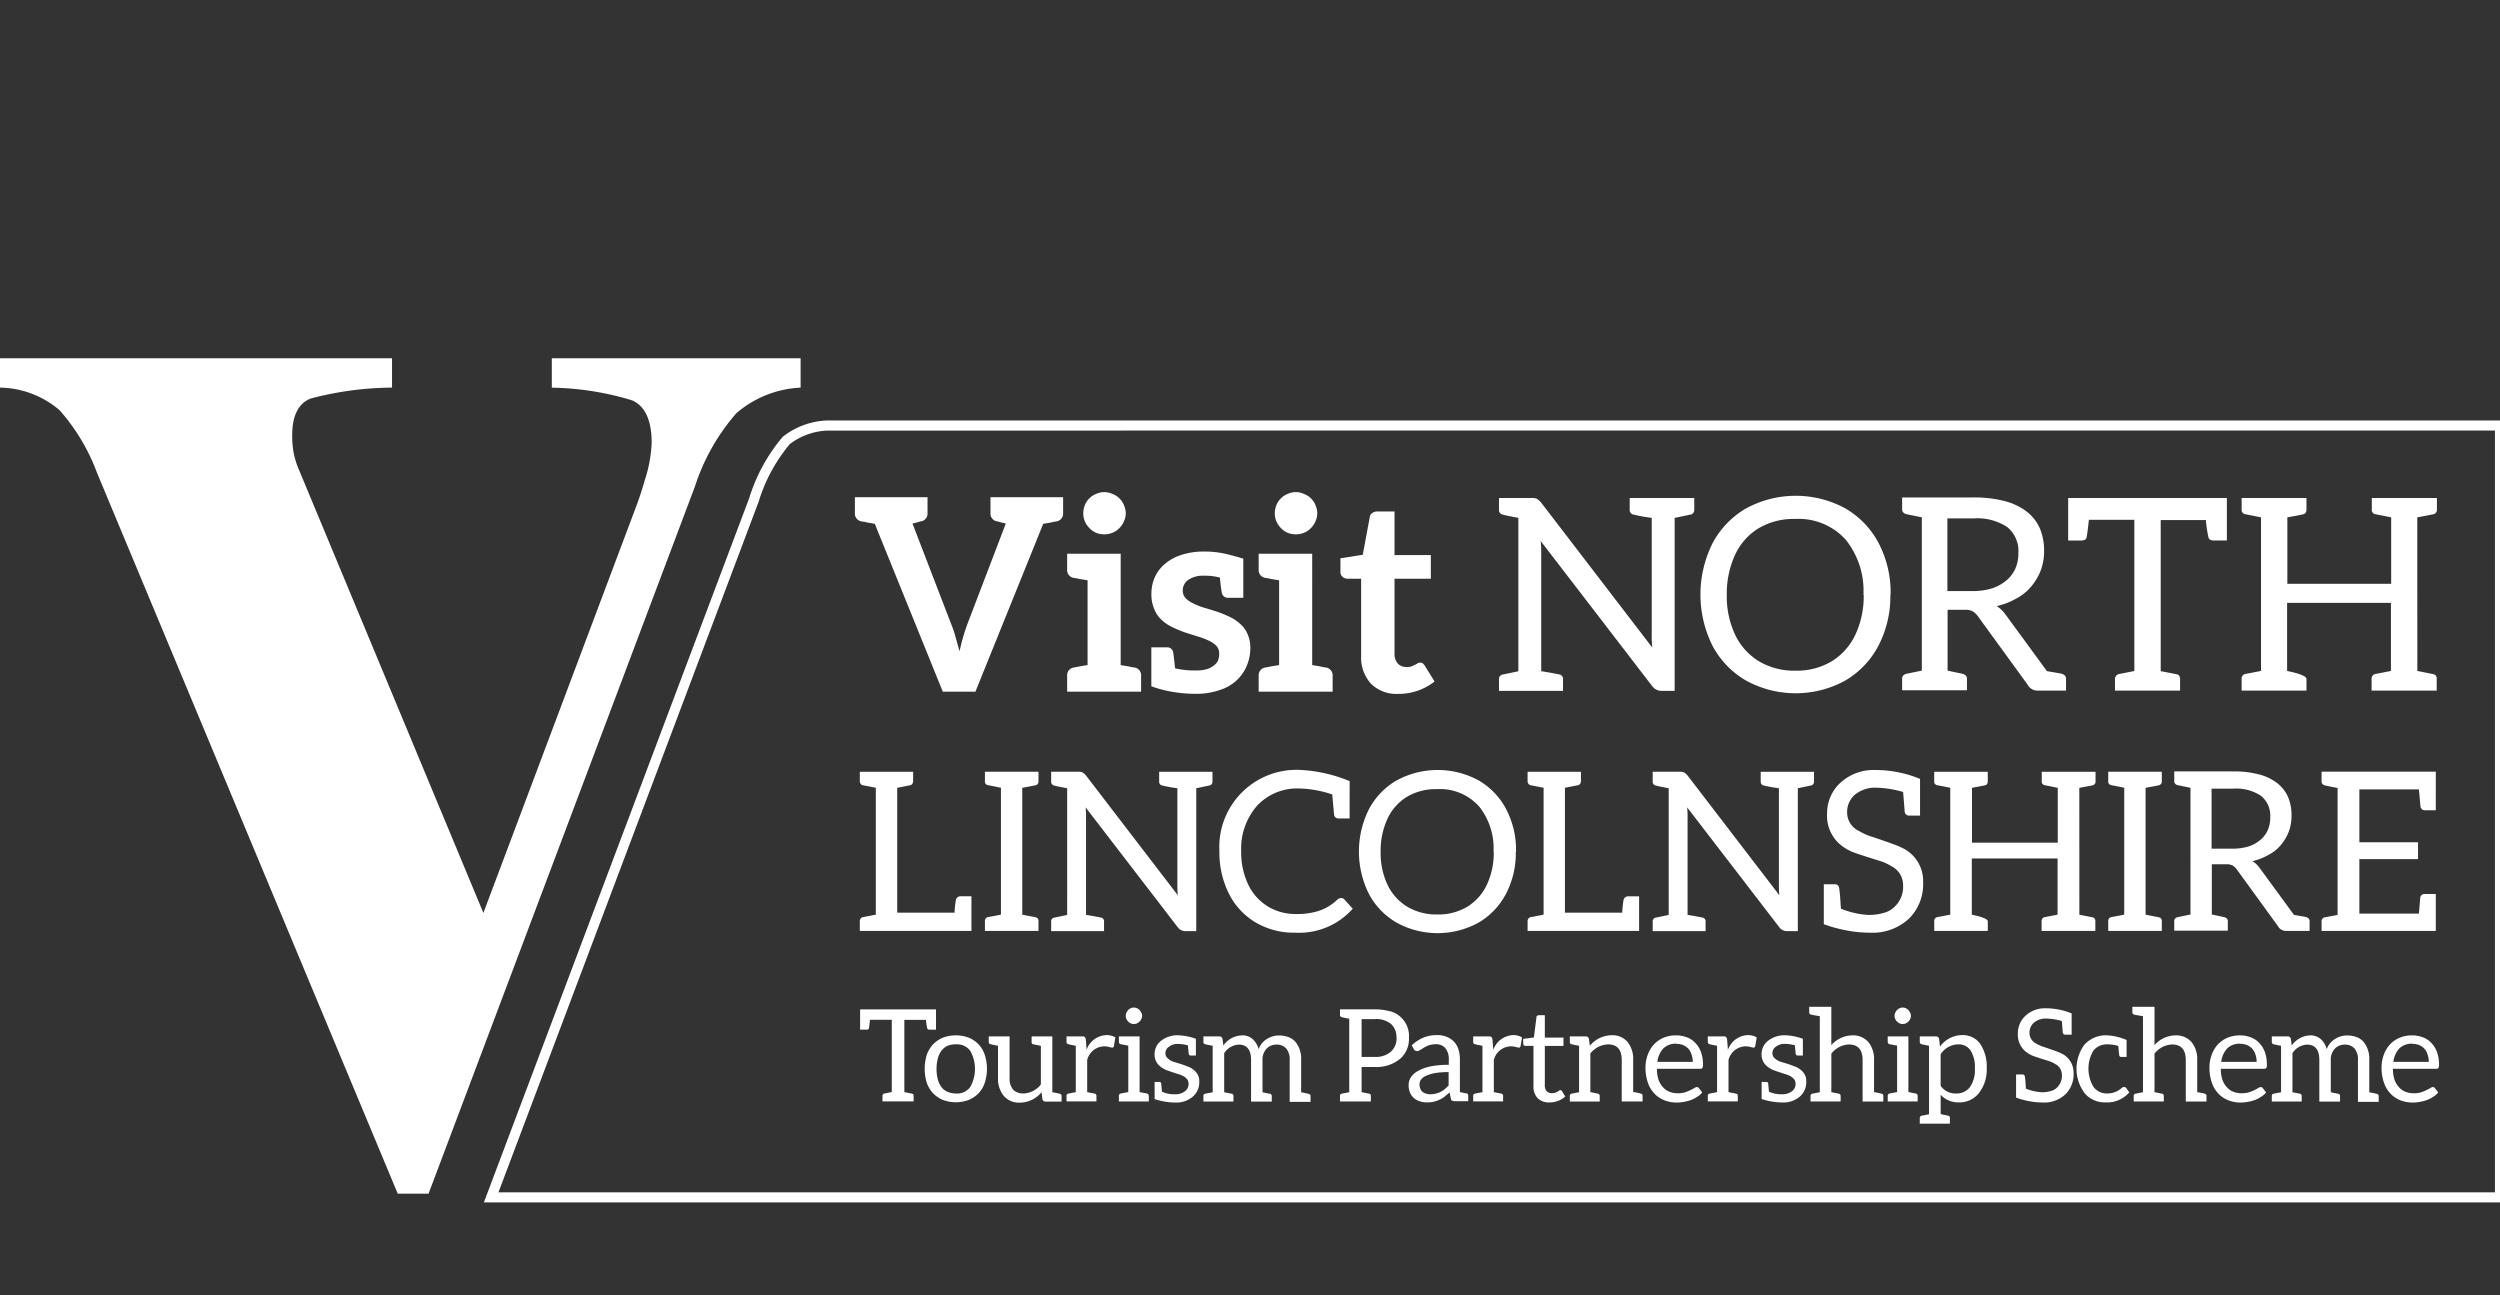 <svg id="Layer_1" data-name="Layer 1" xmlns="http://www.w3.org/2000/svg" width="175.541" height="90.945" viewBox="0 0 175.541 90.945">
  <rect x="0" y="0" width="175.541" height="90.945" fill="#333333" stroke="none"/>
  <defs>
    <style>
      .cls-1 {
        fill: none;
        stroke: #fff;
        stroke-miterlimit: 10;
        stroke-width: 0.709px;
      }

      .cls-2 {
        fill: #fff;
      }
    </style>
  </defs>
  <g>
    <path class="cls-1" d="M58.08,29.879a5.006,5.006,0,0,0-2.867,1.044A11.878,11.878,0,0,0,52.939,35.1L34.488,84.076H175.541v-54.2Z"/>
    <path class="cls-2" d="M27.527,25.154v2.063a22.8,22.8,0,0,0-5.71.765q-1.3.516-1.3,2.584a6.881,6.881,0,0,0,.1,1.219A5.774,5.774,0,0,0,21,33.005L34.008,64.263h-.127L44.636,35.651q.361-.951.641-1.943a9.6,9.6,0,0,0,.481-2.6q0-2.4-1.382-3a20.437,20.437,0,0,0-5.63-.888V25.154h17.47v2.063a7.447,7.447,0,0,0-4.508,1.794A14.622,14.622,0,0,0,48.8,34.147L30.091,83.817H27.928L6.812,33.2a13.95,13.95,0,0,0-2.625-4.393A6.57,6.57,0,0,0,0,27.217V25.154Z"/>
    <g>
      <path class="cls-2" d="M118.964,35.8a.321.321,0,0,1-.3.34l-1.076.226V48.509h-.926a.8.8,0,0,1-.641-.32l-7.839-10.2a8.17,8.17,0,0,1,.037.87V47.13c.353.051.774.126,1.266.227a.31.31,0,0,1,.264.34v.812h-4.495V47.7a.315.315,0,0,1,.283-.34l1.077-.227V36.363c-.605-.113-.963-.188-1.077-.226a.325.325,0,0,1-.283-.359v-.812h2.3a.829.829,0,0,1,.359.057,1.53,1.53,0,0,1,.283.246l7.821,10.2a7.2,7.2,0,0,1-.038-.906v-8.2q-.549-.073-.869-.141c-.214-.044-.34-.072-.378-.085a.321.321,0,0,1-.3-.34v-.831h4.533Z"/>
      <path class="cls-2" d="M131.884,45.364a6.1,6.1,0,0,1-2.361,2.447,7.243,7.243,0,0,1-6.913-.02,6.119,6.119,0,0,1-2.372-2.465,8.053,8.053,0,0,1,0-7.158A6.15,6.15,0,0,1,122.6,35.7a7.3,7.3,0,0,1,6.961-.009,6.1,6.1,0,0,1,2.351,2.447,7.479,7.479,0,0,1,.84,3.589l-.018.037A7.47,7.47,0,0,1,131.884,45.364Zm-2.295-7.48a4.444,4.444,0,0,0-3.542-1.444,4.782,4.782,0,0,0-2.606.679,4.307,4.307,0,0,0-1.634,1.889,6.517,6.517,0,0,0-.558,2.758,6.329,6.329,0,0,0,.586,2.805,4.361,4.361,0,0,0,1.671,1.861,4.835,4.835,0,0,0,2.56.661,4.762,4.762,0,0,0,2.569-.671,4.361,4.361,0,0,0,1.652-1.879,6.385,6.385,0,0,0,.576-2.777h-.018A5.715,5.715,0,0,0,129.589,37.884Z"/>
      <path class="cls-2" d="M144.992,47.442a.313.313,0,0,1,.077.217v.831H143.1a.766.766,0,0,1-.718-.4l-3.514-4.836a1.188,1.188,0,0,0-.34-.321,1.052,1.052,0,0,0-.566-.114h-1.209v4.27l1.058.226a.492.492,0,0,1,.217.123.293.293,0,0,1,.085.217v.813h-4.552v-.813a.312.312,0,0,1,.076-.217.427.427,0,0,1,.207-.123l1.1-.226V36.326l-1.1-.226a.435.435,0,0,1-.207-.123.313.313,0,0,1-.076-.218v-.831h5a8.508,8.508,0,0,1,2.229.264,4.254,4.254,0,0,1,1.549.756,3.042,3.042,0,0,1,.907,1.19,4.05,4.05,0,0,1,.283,1.568,3.841,3.841,0,0,1-.226,1.322,3.994,3.994,0,0,1-.661,1.133,3.39,3.39,0,0,1-1.039.851,5.106,5.106,0,0,1-1.4.548,2.139,2.139,0,0,1,.6.566l2.927,4c.6.1.956.164,1.058.189h-.02A.421.421,0,0,1,144.992,47.442Zm-5.118-6.129a3.125,3.125,0,0,0,1.02-.567,2.345,2.345,0,0,0,.623-.831,2.709,2.709,0,0,0,.208-1.1,2.17,2.17,0,0,0-.793-1.813,3.821,3.821,0,0,0-2.362-.6h-1.832v5.1h1.719A4.65,4.65,0,0,0,139.874,41.313Z"/>
      <path class="cls-2" d="M156.363,37.95h-.924c-.2,0-.322-.062-.36-.188a8.207,8.207,0,0,1-.188-1.247h-3.174V47.13l.227.038c.579.113.894.177.944.189.126.038.189.151.189.34v.793h-4.571V47.7a.391.391,0,0,1,.085-.255.35.35,0,0,1,.236-.123l1.039-.208V36.5h-3.192q-.114,1.057-.17,1.266c-.038.126-.164.188-.378.188h-.906V34.966h11.143Z"/>
      <path class="cls-2" d="M169.737,47.111l1.132.227a.3.3,0,0,1,.227.34v.812h-4.571v-.812a.332.332,0,0,1,.3-.359l1.058-.208V42.332h-7.291v4.779q1.361.283,1.36.567v.812H157.4v-.812a.326.326,0,0,1,.283-.359l1.077-.208V36.326l-1.134-.226a.305.305,0,0,1-.226-.341v-.793h4.552v.793c0,.189-.063.3-.189.341s-.523.113-1.153.226v4.665H167.9V36.326l-1.133-.226a.3.3,0,0,1-.227-.341v-.793h4.571v.793a.325.325,0,0,1-.284.359l-1.094.208Z"/>
    </g>
    <g>
      <path class="cls-2" d="M60.373,65.365v-.671a.324.324,0,0,1,.063-.2.244.244,0,0,1,.172-.1l.889-.171v-8.91l-.889-.172a.242.242,0,0,1-.172-.1.319.319,0,0,1-.063-.194v-.656h3.745v.656a.319.319,0,0,1-.062.194.244.244,0,0,1-.172.1L63,55.317v8.769h4.026a6.436,6.436,0,0,1,.093-.89.294.294,0,0,1,.11-.187.329.329,0,0,1,.218-.078h.764v2.434Z"/>
      <path class="cls-2" d="M71.78,64.227l.952.186a.251.251,0,0,1,.187.281v.671H69.158v-.671a.266.266,0,0,1,.219-.3l.905-.171v-8.91l-.936-.188a.251.251,0,0,1-.188-.28v-.656h3.761v.656a.269.269,0,0,1-.234.3l-.905.172Z"/>
      <path class="cls-2" d="M85.136,54.88a.265.265,0,0,1-.249.28l-.89.188V65.381h-.764a.664.664,0,0,1-.531-.266L76.227,56.69a6.656,6.656,0,0,1,.031.717v6.835q.437.061,1.045.187a.257.257,0,0,1,.219.281v.671H73.808V64.71a.26.26,0,0,1,.234-.281l.89-.187V55.348c-.5-.094-.8-.156-.89-.188a.269.269,0,0,1-.234-.3v-.671h1.9a.7.7,0,0,1,.3.047,1.263,1.263,0,0,1,.234.2l6.46,8.426a6.036,6.036,0,0,1-.031-.748V55.348q-.453-.061-.718-.117c-.176-.037-.281-.06-.312-.071a.265.265,0,0,1-.249-.28v-.687h3.744Z"/>
      <path class="cls-2" d="M94.764,57.47h-.749a.309.309,0,0,1-.344-.281l-.125-1.405a7.811,7.811,0,0,0-2.355-.421,3.852,3.852,0,0,0-2.9,1.186,4.572,4.572,0,0,0-1.139,3.23,5.275,5.275,0,0,0,.476,2.294,3.635,3.635,0,0,0,1.358,1.552,3.765,3.765,0,0,0,2.051.555,4.98,4.98,0,0,0,1.584-.227,3.517,3.517,0,0,0,1.272-.772.427.427,0,0,1,.281-.125.3.3,0,0,1,.218.094l.593.655a5.027,5.027,0,0,1-4.026,1.685,5.311,5.311,0,0,1-2.832-.741,4.911,4.911,0,0,1-1.856-2.036,6.455,6.455,0,0,1-.648-2.934,5.418,5.418,0,0,1,5.788-5.711,10.318,10.318,0,0,1,3.356.781Z"/>
      <path class="cls-2" d="M105.733,62.783a5.043,5.043,0,0,1-1.951,2.021,5.979,5.979,0,0,1-5.711-.016,5.057,5.057,0,0,1-1.958-2.036,6.647,6.647,0,0,1,0-5.914A5.066,5.066,0,0,1,98.064,54.8a6.026,6.026,0,0,1,5.75-.008,5.04,5.04,0,0,1,1.942,2.021,6.171,6.171,0,0,1,.694,2.964l-.015.032A6.178,6.178,0,0,1,105.733,62.783Zm-1.9-6.179a3.669,3.669,0,0,0-2.926-1.194,3.956,3.956,0,0,0-2.153.562,3.564,3.564,0,0,0-1.35,1.56,5.384,5.384,0,0,0-.461,2.279,5.221,5.221,0,0,0,.485,2.317,3.591,3.591,0,0,0,1.381,1.536,3.982,3.982,0,0,0,2.114.547,3.929,3.929,0,0,0,2.122-.555,3.608,3.608,0,0,0,1.365-1.551,5.264,5.264,0,0,0,.476-2.294h-.016A4.717,4.717,0,0,0,103.837,56.6Z"/>
      <path class="cls-2" d="M107.262,65.365v-.671a.324.324,0,0,1,.062-.2.246.246,0,0,1,.172-.1l.89-.171v-8.91l-.89-.172a.244.244,0,0,1-.172-.1.319.319,0,0,1-.062-.194v-.656h3.745v.656a.319.319,0,0,1-.062.194.244.244,0,0,1-.172.1l-.889.172v8.769h4.025A6.54,6.54,0,0,1,114,63.2a.3.3,0,0,1,.109-.187.331.331,0,0,1,.218-.078h.765v2.434Z"/>
      <path class="cls-2" d="M127.374,54.88a.265.265,0,0,1-.249.28l-.889.188V65.381h-.765a.66.66,0,0,1-.53-.266l-6.476-8.425a6.4,6.4,0,0,1,.031.717v6.835q.437.061,1.045.187a.256.256,0,0,1,.219.281v.671h-3.714V64.71a.26.26,0,0,1,.234-.281l.89-.187V55.348c-.5-.094-.8-.156-.89-.188a.269.269,0,0,1-.234-.3v-.671h1.9a.7.7,0,0,1,.3.047,1.29,1.29,0,0,1,.235.2l6.46,8.426a5.788,5.788,0,0,1-.032-.748V55.348c-.3-.041-.541-.08-.717-.117s-.282-.06-.313-.071a.265.265,0,0,1-.249-.28v-.687h3.744Z"/>
      <path class="cls-2" d="M135.035,61.964a3.4,3.4,0,0,1-.966,2.512,3.757,3.757,0,0,1-2.778,1.014,8.853,8.853,0,0,1-1.529-.14,10.853,10.853,0,0,1-1.248-.3l-.453-.155V62.089h.764a.287.287,0,0,1,.313.265,7.35,7.35,0,0,1,.078.764l.047.687a6.063,6.063,0,0,0,1.9.437,3.679,3.679,0,0,0,1.154-.156,1.618,1.618,0,0,0,.718-.422,1.91,1.91,0,0,0,.593-1.482,1.488,1.488,0,0,0-.842-1.373,3.44,3.44,0,0,0-.843-.374q-1.669-.516-1.965-.656a3.373,3.373,0,0,1-.859-.561,2.647,2.647,0,0,1-.827-2.091,2.9,2.9,0,0,1,.89-2.123,3.437,3.437,0,0,1,2.5-.936,8.159,8.159,0,0,1,3.137.624v2.575h-.749A.3.3,0,0,1,133.74,57c0-.031-.007-.138-.023-.32s-.044-.538-.086-1.069a7.229,7.229,0,0,0-1.841-.3,2.233,2.233,0,0,0-1.56.5,1.613,1.613,0,0,0-.531,1.249,1.435,1.435,0,0,0,.843,1.294,3.8,3.8,0,0,0,.874.39q1.4.469,1.966.7h-.031A2.575,2.575,0,0,1,135.035,61.964Z"/>
      <path class="cls-2" d="M146.005,64.227l.937.186c.125.031.186.125.186.281v.671h-3.775v-.671a.273.273,0,0,1,.249-.3l.874-.171V60.278h-6.023v3.949q1.124.233,1.123.467v.671h-3.76v-.671a.269.269,0,0,1,.234-.3l.89-.171v-8.91L136,55.129a.25.25,0,0,1-.187-.28v-.656h3.76v.656c0,.155-.051.249-.156.28s-.432.094-.951.188v3.854h6.022V55.317l-.936-.188a.251.251,0,0,1-.187-.28v-.656h3.776v.656a.269.269,0,0,1-.234.3l-.905.172Z"/>
      <path class="cls-2" d="M150.655,64.227l.952.186a.251.251,0,0,1,.187.281v.671h-3.761v-.671a.266.266,0,0,1,.219-.3l.905-.171v-8.91l-.936-.188a.251.251,0,0,1-.188-.28v-.656h3.761v.656a.269.269,0,0,1-.234.3l-.905.172Z"/>
      <path class="cls-2" d="M162.109,64.5a.261.261,0,0,1,.062.18v.686h-1.623a.633.633,0,0,1-.593-.328l-2.9-3.994a1,1,0,0,0-.28-.266.887.887,0,0,0-.469-.092h-1v3.526l.873.187a.407.407,0,0,1,.18.1.249.249,0,0,1,.07.18v.671h-3.761v-.671a.267.267,0,0,1,.063-.18.35.35,0,0,1,.172-.1l.905-.187V55.317l-.905-.188a.344.344,0,0,1-.172-.1.258.258,0,0,1-.063-.178v-.687H156.8a6.975,6.975,0,0,1,1.841.218,3.522,3.522,0,0,1,1.279.624,2.51,2.51,0,0,1,.749.983,3.35,3.35,0,0,1,.234,1.295,3.17,3.17,0,0,1-.187,1.093,3.293,3.293,0,0,1-.546.936,2.786,2.786,0,0,1-.858.7,4.188,4.188,0,0,1-1.155.453,1.749,1.749,0,0,1,.5.468l2.419,3.308q.748.124.873.156h-.015A.354.354,0,0,1,162.109,64.5Zm-4.229-5.063a2.573,2.573,0,0,0,.843-.468,1.926,1.926,0,0,0,.514-.687,2.214,2.214,0,0,0,.172-.905,1.792,1.792,0,0,0-.655-1.5,3.149,3.149,0,0,0-1.95-.5H155.29v4.213h1.42A3.841,3.841,0,0,0,157.88,59.436Z"/>
      <path class="cls-2" d="M171.033,56.893h-.749a.3.3,0,0,1-.327-.266l-.109-1.2h-4.182V59.14h4.119v1.185h-4.119v3.824h4.182l.094-1.124a.3.3,0,0,1,.342-.25h.749v2.59h-8.02V64.71a.27.27,0,0,1,.234-.3l.89-.171v-8.91c-.5-.094-.8-.156-.89-.187a.269.269,0,0,1-.234-.3v-.656h8.02Z"/>
    </g>
    <g>
      <path class="cls-2" d="M65.723,72.3H65.28q-.144,0-.171-.09a3.86,3.86,0,0,1-.09-.6H63.5v5.078l.109.017c.276.055.427.085.451.091.06.017.091.072.091.162v.38H61.965v-.38a.185.185,0,0,1,.041-.121.168.168,0,0,1,.112-.06l.5-.1V71.606H61.089c-.036.336-.063.539-.081.605s-.079.09-.181.09h-.433V70.874h5.329Z"/>
      <path class="cls-2" d="M68.018,72.861a2.036,2.036,0,0,1,.695.47,1.933,1.933,0,0,1,.434.74,3.17,3.17,0,0,1,0,1.952,1.929,1.929,0,0,1-.434.741,2.036,2.036,0,0,1-.695.47,2.586,2.586,0,0,1-1.807,0,2.026,2.026,0,0,1-.695-.47,2.116,2.116,0,0,1-.443-.741,3.38,3.38,0,0,1,0-1.952,2.121,2.121,0,0,1,.443-.74,2.026,2.026,0,0,1,.695-.47,2.586,2.586,0,0,1,1.807,0Zm.108,3.469a2.6,2.6,0,0,0,0-2.548,1.151,1.151,0,0,0-1.012-.451,1.447,1.447,0,0,0-.595.109,1.109,1.109,0,0,0-.416.342,1.609,1.609,0,0,0-.253.542,3.021,3.021,0,0,0-.09.742,2.926,2.926,0,0,0,.09.722,1.583,1.583,0,0,0,.253.542,1.015,1.015,0,0,0,.416.325,1.469,1.469,0,0,0,.595.126A1.148,1.148,0,0,0,68.126,76.33Z"/>
      <path class="cls-2" d="M73.086,76.15V73.44c-.055-.019-.225-.055-.515-.109a.156.156,0,0,1-.135-.172v-.388H73.89v3.921q.433.08.515.108a.15.15,0,0,1,.135.162v.389H73.411a.214.214,0,0,1-.216-.172l-.064-.487a1.978,1.978,0,0,1-1.518.731,1.407,1.407,0,0,1-1.137-.479,1.894,1.894,0,0,1-.4-1.255V73.431q-.416-.082-.506-.109a.159.159,0,0,1-.144-.172v-.379h1.463V75.68a1.207,1.207,0,0,0,.235.812.9.9,0,0,0,.723.281v.008A1.637,1.637,0,0,0,73.086,76.15Z"/>
      <path class="cls-2" d="M77.693,72.681a1.185,1.185,0,0,1,.624.162l-.1.6c-.019.078-.058.118-.117.118a.9.9,0,0,1-.217-.045,1.3,1.3,0,0,0-.371-.045,1.261,1.261,0,0,0-1.174.957v2.259l.515.1a.155.155,0,0,1,.135.171v.38h-2.1v-.38a.155.155,0,0,1,.135-.171l.515-.1V73.431q-.433-.082-.515-.109a.156.156,0,0,1-.135-.172v-.379h1.11a.245.245,0,0,1,.172.045.344.344,0,0,1,.072.171l.055.714H76.3A1.543,1.543,0,0,1,77.693,72.681Z"/>
      <path class="cls-2" d="M80.628,76.841a.179.179,0,0,1,.036.112v.389h-2.1v-.389a.179.179,0,0,1,.036-.112.145.145,0,0,1,.1-.06l.524-.1V73.421l-.524-.1a.141.141,0,0,1-.1-.059.18.18,0,0,1-.036-.113v-.379h1.454v3.912l.515.1A.15.15,0,0,1,80.628,76.841Zm-1.535-5.29a.48.48,0,0,1-.046-.217.5.5,0,0,1,.046-.225.741.741,0,0,1,.126-.19.677.677,0,0,1,.181-.127.543.543,0,0,1,.433,0,.693.693,0,0,1,.181.127.767.767,0,0,1,.127.19.5.5,0,0,1,.054.225.483.483,0,0,1-.054.217.693.693,0,0,1-.127.181.718.718,0,0,1-.181.127.555.555,0,0,1-.433,0,.7.7,0,0,1-.181-.127A.691.691,0,0,1,79.093,71.551Z"/>
      <path class="cls-2" d="M83.971,72.942v1.175h-.353a.143.143,0,0,1-.153-.127L83.41,73.4a3.161,3.161,0,0,0-.7-.1H82.7a.983.983,0,0,0-.624.2.535.535,0,0,0-.243.416.465.465,0,0,0,.109.343,1.115,1.115,0,0,0,.523.316l.272.082c.047.012.144.042.289.09l.433.162a1.246,1.246,0,0,1,.379.236.952.952,0,0,1,.37.8,1.325,1.325,0,0,1-.442,1.048,1.757,1.757,0,0,1-1.21.424,4.678,4.678,0,0,1-1.482-.244V75.969H81.4a.126.126,0,0,1,.134.108l.055.578a2.085,2.085,0,0,0,.931.181,1.061,1.061,0,0,0,.7-.226.609.609,0,0,0,.235-.46.553.553,0,0,0-.108-.38.919.919,0,0,0-.272-.217,1.911,1.911,0,0,0-.379-.145q-.669-.216-.84-.289a1.84,1.84,0,0,1-.407-.253,1.045,1.045,0,0,1-.379-.848,1.182,1.182,0,0,1,.434-.922,1.866,1.866,0,0,1,1.274-.4A3.9,3.9,0,0,1,83.971,72.942Z"/>
      <path class="cls-2" d="M87.2,72.7a1.083,1.083,0,0,1,.759.263,1.505,1.505,0,0,1,.416.7,1.428,1.428,0,0,1,.6-.722,1.606,1.606,0,0,1,.8-.236,1.948,1.948,0,0,1,.7.118,1.2,1.2,0,0,1,.487.334,1.876,1.876,0,0,1,.4,1.283v2.259a4.631,4.631,0,0,1,.524.108.15.15,0,0,1,.136.162v.4H90.556V74.442a1.189,1.189,0,0,0-.235-.813.876.876,0,0,0-.686-.28.935.935,0,0,0-.687.271,1.1,1.1,0,0,0-.3.813v2.259l.153.036c.078.017.2.042.361.072a.15.15,0,0,1,.136.162v.389H87.846V74.433q0-1.085-.867-1.084a1.3,1.3,0,0,0-1.021.6v2.747l.244.044.271.055a.155.155,0,0,1,.136.171v.38H84.5v-.38a.153.153,0,0,1,.126-.171l.524-.1V73.431q-.452-.082-.524-.109a.154.154,0,0,1-.126-.172v-.379h1.12a.212.212,0,0,1,.217.163l.063.469v.009A1.658,1.658,0,0,1,87.2,72.7Z"/>
      <path class="cls-2" d="M98.931,72.879a1.84,1.84,0,0,1-.614,1.464,2.618,2.618,0,0,1-1.789.578h-.921v1.762c.047.017.222.053.523.108a.154.154,0,0,1,.127.171v.38H94.089v-.38a.155.155,0,0,1,.135-.171l.515-.1V71.533c-.289-.054-.46-.091-.515-.108a.156.156,0,0,1-.135-.172v-.379h2.439a3.808,3.808,0,0,1,1.066.135V71A1.8,1.8,0,0,1,98.931,72.879ZM97.675,71.9a1.648,1.648,0,0,0-1.147-.342h-.921v2.655h.921a1.614,1.614,0,0,0,1.128-.361,1.266,1.266,0,0,0,.408-.985l-.01-.009A1.246,1.246,0,0,0,97.675,71.9Z"/>
      <path class="cls-2" d="M103.059,76.822a.193.193,0,0,1,.036.114v.387h-.94a.582.582,0,0,1-.189-.036c-.043-.012-.072-.059-.091-.144l-.09-.434-.361.3a1.594,1.594,0,0,1-.361.217,2.174,2.174,0,0,1-.4.135,2.1,2.1,0,0,1-.488.045,1.452,1.452,0,0,1-.487-.082,1.163,1.163,0,0,1-.408-.216,1.135,1.135,0,0,1-.27-.379,1.255,1.255,0,0,1-.1-.542.978.978,0,0,1,.145-.525,1.364,1.364,0,0,1,.488-.451,3.13,3.13,0,0,1,.867-.325,6.19,6.19,0,0,1,1.319-.117v-.353a1.234,1.234,0,0,0-.235-.813.835.835,0,0,0-.677-.28,1.371,1.371,0,0,0-.5.081,1.847,1.847,0,0,0-.342.163c-.036.024-.077.049-.122.077s-.092.055-.141.086a.354.354,0,0,1-.207.072.234.234,0,0,1-.145-.036.413.413,0,0,1-.09-.109l-.145-.253a2.653,2.653,0,0,1,.814-.542,2.414,2.414,0,0,1,.975-.18,1.676,1.676,0,0,1,.687.126,1.473,1.473,0,0,1,.5.343,1.39,1.39,0,0,1,.307.542,2.216,2.216,0,0,1,.1.705v2.286c.289.059.439.092.451.1v-.017A.146.146,0,0,1,103.059,76.822Zm-2.285-1.476a2.853,2.853,0,0,0-.633.189.893.893,0,0,0-.362.271.61.61,0,0,0-.108.344.848.848,0,0,0,.064.306.482.482,0,0,0,.162.217.694.694,0,0,0,.235.118,1.057,1.057,0,0,0,.3.045,1.73,1.73,0,0,0,.38-.045,1.778,1.778,0,0,0,.334-.118,1.442,1.442,0,0,0,.3-.2c.06-.048.15-.133.271-.253v-.94A5.533,5.533,0,0,0,100.774,75.346Z"/>
      <path class="cls-2" d="M106.247,72.681a1.18,1.18,0,0,1,.624.162l-.1.6c-.019.078-.058.118-.118.118a.9.9,0,0,1-.216-.045,1.3,1.3,0,0,0-.371-.045,1.26,1.26,0,0,0-1.174.957v2.259l.514.1a.155.155,0,0,1,.136.171v.38h-2.1v-.38a.155.155,0,0,1,.134-.171l.516-.1V73.431q-.434-.082-.516-.109a.156.156,0,0,1-.134-.172v-.379h1.11a.245.245,0,0,1,.172.045.344.344,0,0,1,.072.171l.055.714h.009A1.542,1.542,0,0,1,106.247,72.681Z"/>
      <path class="cls-2" d="M107.964,77.107a1.182,1.182,0,0,1-.289-.868v-2.8h-.551A.2.2,0,0,1,107,73.4a.166.166,0,0,1-.046-.135v-.317l.75-.1.181-1.418a.125.125,0,0,1,.055-.109.2.2,0,0,1,.126-.036h.406v1.572h1.31v.587h-1.31v2.746a.594.594,0,0,0,.136.434.5.5,0,0,0,.37.136.842.842,0,0,0,.226-.036.929.929,0,0,0,.162-.073c.019-.011.037-.024.055-.036l.054-.036a.306.306,0,0,1,.091-.036.128.128,0,0,1,.108.072l.234.379a1.733,1.733,0,0,1-.505.308,1.769,1.769,0,0,1-.606.108A1.123,1.123,0,0,1,107.964,77.107Z"/>
      <path class="cls-2" d="M113.15,72.69a1.393,1.393,0,0,1,1.137.478,1.911,1.911,0,0,1,.389,1.256v2.249q.433.082.515.108a.16.16,0,0,1,.144.172v.389h-1.463V74.433q0-1.1-.958-1.1a1.654,1.654,0,0,0-1.246.642v2.71c.024,0,.2.036.524.108a.155.155,0,0,1,.135.171v.38h-2.1v-.38a.153.153,0,0,1,.126-.171l.524-.1V73.431c-.3-.055-.476-.091-.524-.109a.154.154,0,0,1-.126-.172v-.379h1.12a.213.213,0,0,1,.217.163l.072.5v-.01A2.032,2.032,0,0,1,113.15,72.69Z"/>
      <path class="cls-2" d="M118.434,72.834a1.538,1.538,0,0,1,.6.389,1.84,1.84,0,0,1,.4.641,2.579,2.579,0,0,1,.144.868.511.511,0,0,1-.036.252.188.188,0,0,1-.163.063h-3.035a2.413,2.413,0,0,0,.108.759,1.486,1.486,0,0,0,.308.524,1.153,1.153,0,0,0,.451.325,1.528,1.528,0,0,0,.578.109,1.786,1.786,0,0,0,.525-.064,3.163,3.163,0,0,0,.379-.153c.133-.066.222-.114.271-.145a.4.4,0,0,1,.181-.072.176.176,0,0,1,.153.081l.226.3a1.339,1.339,0,0,1-.362.308,2.038,2.038,0,0,1-.442.225,3.19,3.19,0,0,1-.488.127,2.943,2.943,0,0,1-.5.045,2.327,2.327,0,0,1-.877-.163,1.918,1.918,0,0,1-.7-.478,2.065,2.065,0,0,1-.451-.768,3.15,3.15,0,0,1-.163-1.048,2.55,2.55,0,0,1,.153-.886,2.176,2.176,0,0,1,.425-.722,1.951,1.951,0,0,1,.678-.479,2.218,2.218,0,0,1,.885-.172A2.058,2.058,0,0,1,118.434,72.834Zm-1.644.786a1.658,1.658,0,0,0-.416.94h2.485a1.513,1.513,0,0,0-.081-.506,1.2,1.2,0,0,0-.217-.406,1.183,1.183,0,0,0-.371-.263,1.245,1.245,0,0,0-.5-.09l.008-.009A1.217,1.217,0,0,0,116.79,73.62Z"/>
      <path class="cls-2" d="M122.725,72.681a1.185,1.185,0,0,1,.624.162l-.1.6c-.018.078-.057.118-.117.118a.9.9,0,0,1-.217-.045,1.294,1.294,0,0,0-.371-.045,1.261,1.261,0,0,0-1.174.957v2.259l.515.1a.155.155,0,0,1,.136.171v.38h-2.105v-.38a.155.155,0,0,1,.135-.171l.516-.1V73.431q-.433-.082-.516-.109a.156.156,0,0,1-.135-.172v-.379h1.111a.242.242,0,0,1,.171.045.343.343,0,0,1,.073.171l.054.714h.009A1.543,1.543,0,0,1,122.725,72.681Z"/>
      <path class="cls-2" d="M126.591,72.942v1.175h-.353a.143.143,0,0,1-.153-.127l-.055-.595a3.161,3.161,0,0,0-.7-.1h-.008a.979.979,0,0,0-.624.2.534.534,0,0,0-.244.416.469.469,0,0,0,.109.343,1.115,1.115,0,0,0,.523.316l.272.082c.048.012.144.042.289.09l.433.162a1.246,1.246,0,0,1,.379.236.952.952,0,0,1,.37.8,1.325,1.325,0,0,1-.442,1.048,1.757,1.757,0,0,1-1.21.424,4.667,4.667,0,0,1-1.481-.244V75.969h.325a.128.128,0,0,1,.135.108l.054.578a2.085,2.085,0,0,0,.931.181,1.061,1.061,0,0,0,.7-.226.609.609,0,0,0,.235-.46.553.553,0,0,0-.108-.38.919.919,0,0,0-.272-.217,1.927,1.927,0,0,0-.378-.145q-.671-.216-.841-.289a1.84,1.84,0,0,1-.407-.253,1.047,1.047,0,0,1-.378-.848,1.181,1.181,0,0,1,.433-.922,1.866,1.866,0,0,1,1.274-.4A3.894,3.894,0,0,1,126.591,72.942Z"/>
      <path class="cls-2" d="M130.051,72.7a1.429,1.429,0,0,1,1.138.47,1.9,1.9,0,0,1,.4,1.265v2.25c.289.053.461.09.516.108a.155.155,0,0,1,.135.171v.38h-1.455V74.433q0-1.094-.966-1.093a1.642,1.642,0,0,0-1.229.642v2.71l.108.017.4.082a.157.157,0,0,1,.144.171v.38h-2.113v-.38a.158.158,0,0,1,.145-.171l.506-.1V71.353c-.344-.055-.542-.091-.6-.109a.158.158,0,0,1-.145-.172v-.379h1.554v2.692A2,2,0,0,1,130.051,72.7Z"/>
      <path class="cls-2" d="M134.612,76.841a.18.18,0,0,1,.037.112v.389h-2.1v-.389a.185.185,0,0,1,.036-.112.147.147,0,0,1,.1-.06l.523-.1V73.421l-.523-.1a.143.143,0,0,1-.1-.059.186.186,0,0,1-.036-.113v-.379H134v3.912l.515.1A.147.147,0,0,1,134.612,76.841Zm-1.535-5.29a.48.48,0,0,1-.046-.217.5.5,0,0,1,.046-.225.741.741,0,0,1,.126-.19.693.693,0,0,1,.181-.127.546.546,0,0,1,.434,0,.687.687,0,0,1,.18.127.767.767,0,0,1,.127.19.5.5,0,0,1,.054.225.483.483,0,0,1-.054.217.693.693,0,0,1-.127.181.712.712,0,0,1-.18.127.557.557,0,0,1-.434,0,.718.718,0,0,1-.181-.127A.691.691,0,0,1,133.077,71.551Z"/>
      <path class="cls-2" d="M137.766,72.681a1.511,1.511,0,0,1,1.264.595,2.888,2.888,0,0,1,.47,1.753,2.636,2.636,0,0,1-.524,1.69,1.712,1.712,0,0,1-1.391.686,1.68,1.68,0,0,1-1.319-.533v1.356l.244.053.262.055a.158.158,0,0,1,.144.171V78.9H134.8v-.389a.158.158,0,0,1,.144-.171l.506-.1V73.431q-.416-.082-.506-.109a.159.159,0,0,1-.144-.172v-.379h1.138a.212.212,0,0,1,.216.163l.064.542h.009A1.948,1.948,0,0,1,137.766,72.681Zm-.452,4.1a1.19,1.19,0,0,0,1.011-.451,2.109,2.109,0,0,0,.344-1.3,2.215,2.215,0,0,0-.3-1.269,1,1,0,0,0-.876-.429,1.5,1.5,0,0,0-1.228.695v2.213A1.252,1.252,0,0,0,137.314,76.781Z"/>
      <path class="cls-2" d="M145.6,75.372a1.967,1.967,0,0,1-.561,1.455,2.168,2.168,0,0,1-1.607.587,5.13,5.13,0,0,1-.886-.081,6.157,6.157,0,0,1-.723-.172l-.261-.091V75.444H142a.167.167,0,0,1,.181.155,4.12,4.12,0,0,1,.045.442l.027.4a3.519,3.519,0,0,0,1.1.253,2.143,2.143,0,0,0,.668-.091.951.951,0,0,0,.416-.243,1.114,1.114,0,0,0,.342-.859.862.862,0,0,0-.487-.8,1.971,1.971,0,0,0-.488-.217q-.968-.3-1.138-.379a1.954,1.954,0,0,1-.5-.326,1.532,1.532,0,0,1-.479-1.21,1.674,1.674,0,0,1,.515-1.228,1.992,1.992,0,0,1,1.445-.542,4.718,4.718,0,0,1,1.816.361v1.49h-.434a.169.169,0,0,1-.189-.153c0-.018-.005-.08-.014-.185s-.025-.312-.05-.62a4.2,4.2,0,0,0-1.065-.17,1.283,1.283,0,0,0-.9.289.931.931,0,0,0-.308.722.829.829,0,0,0,.488.75,2.254,2.254,0,0,0,.506.226q.813.27,1.138.406h-.018A1.49,1.49,0,0,1,145.6,75.372Z"/>
      <path class="cls-2" d="M147.82,77.405a1.831,1.831,0,0,1-1.427-.624,2.854,2.854,0,0,1-.036-3.422,2.019,2.019,0,0,1,1.607-.661,4,4,0,0,1,1.356.326v1.192h-.362a.143.143,0,0,1-.154-.126c-.006-.019-.018-.133-.036-.344l-.027-.3a1.124,1.124,0,0,0-.194-.053l-.131-.028a3.474,3.474,0,0,0-.506-.036,1.221,1.221,0,0,0-.5.117,1.142,1.142,0,0,0-.425.334,2.485,2.485,0,0,0,.019,2.548,1.157,1.157,0,0,0,.966.451,1.476,1.476,0,0,0,1-.379.248.248,0,0,1,.18-.072.16.16,0,0,1,.145.072l.217.3A2.053,2.053,0,0,1,147.82,77.405Z"/>
      <path class="cls-2" d="M152.743,72.7a1.426,1.426,0,0,1,1.138.47,1.891,1.891,0,0,1,.4,1.265v2.25c.289.053.46.09.515.108a.155.155,0,0,1,.135.171v.38h-1.454V74.433q0-1.094-.967-1.093a1.643,1.643,0,0,0-1.229.642v2.71l.109.017.4.082a.158.158,0,0,1,.145.171v.38h-2.113v-.38a.157.157,0,0,1,.144-.171l.506-.1V71.353c-.344-.055-.542-.091-.6-.109a.158.158,0,0,1-.144-.172v-.379h1.553v2.692A2,2,0,0,1,152.743,72.7Z"/>
      <path class="cls-2" d="M158.028,72.834a1.538,1.538,0,0,1,.6.389,1.84,1.84,0,0,1,.4.641,2.6,2.6,0,0,1,.144.868.511.511,0,0,1-.036.252.188.188,0,0,1-.163.063h-3.035a2.413,2.413,0,0,0,.108.759,1.471,1.471,0,0,0,.308.524,1.153,1.153,0,0,0,.451.325,1.528,1.528,0,0,0,.578.109,1.786,1.786,0,0,0,.525-.064,3.15,3.15,0,0,0,.378-.153c.133-.066.223-.114.272-.145a.4.4,0,0,1,.181-.072.176.176,0,0,1,.153.081l.226.3a1.355,1.355,0,0,1-.362.308,2.038,2.038,0,0,1-.442.225,3.19,3.19,0,0,1-.488.127,2.945,2.945,0,0,1-.5.045,2.334,2.334,0,0,1-.877-.163,1.923,1.923,0,0,1-.695-.478,2.051,2.051,0,0,1-.451-.768,3.15,3.15,0,0,1-.163-1.048,2.55,2.55,0,0,1,.153-.886,2.159,2.159,0,0,1,.425-.722,1.951,1.951,0,0,1,.678-.479,2.211,2.211,0,0,1,.885-.172A2.058,2.058,0,0,1,158.028,72.834Zm-1.644.786a1.651,1.651,0,0,0-.416.94h2.484a1.488,1.488,0,0,0-.081-.506,1,1,0,0,0-.588-.669,1.238,1.238,0,0,0-.5-.09l.009-.009A1.216,1.216,0,0,0,156.384,73.62Z"/>
      <path class="cls-2" d="M162.2,72.7a1.083,1.083,0,0,1,.759.263,1.505,1.505,0,0,1,.416.7,1.428,1.428,0,0,1,.6-.722,1.606,1.606,0,0,1,.795-.236,1.951,1.951,0,0,1,.705.118,1.2,1.2,0,0,1,.487.334,1.876,1.876,0,0,1,.4,1.283v2.259a4.689,4.689,0,0,1,.524.108.15.15,0,0,1,.136.162v.4h-1.455V74.442a1.189,1.189,0,0,0-.235-.813.877.877,0,0,0-.686-.28.933.933,0,0,0-.687.271,1.1,1.1,0,0,0-.3.813v2.259l.154.036c.078.017.2.042.361.072a.15.15,0,0,1,.136.162v.389h-1.455V74.433q0-1.085-.867-1.084a1.3,1.3,0,0,0-1.021.6v2.747l.244.044.271.055a.155.155,0,0,1,.135.171v.38h-2.1v-.38a.153.153,0,0,1,.126-.171l.524-.1V73.431q-.451-.082-.524-.109a.154.154,0,0,1-.126-.172v-.379h1.12a.213.213,0,0,1,.217.163l.062.469v.009A1.661,1.661,0,0,1,162.2,72.7Z"/>
      <path class="cls-2" d="M170.114,72.834a1.534,1.534,0,0,1,.6.389,1.84,1.84,0,0,1,.4.641,2.6,2.6,0,0,1,.144.868.523.523,0,0,1-.036.252.188.188,0,0,1-.163.063h-3.035a2.413,2.413,0,0,0,.108.759,1.471,1.471,0,0,0,.308.524,1.153,1.153,0,0,0,.451.325,1.528,1.528,0,0,0,.578.109,1.774,1.774,0,0,0,.524-.064,3.163,3.163,0,0,0,.379-.153c.133-.066.223-.114.272-.145a.4.4,0,0,1,.181-.072.176.176,0,0,1,.153.081l.225.3a1.349,1.349,0,0,1-.361.308,2.06,2.06,0,0,1-.442.225,3.171,3.171,0,0,1-.489.127,2.925,2.925,0,0,1-.5.045,2.334,2.334,0,0,1-.877-.163,1.923,1.923,0,0,1-.695-.478,2.051,2.051,0,0,1-.451-.768,3.15,3.15,0,0,1-.163-1.048,2.55,2.55,0,0,1,.153-.886,2.159,2.159,0,0,1,.425-.722,1.942,1.942,0,0,1,.678-.479,2.209,2.209,0,0,1,.884-.172A2.051,2.051,0,0,1,170.114,72.834Zm-1.643.786a1.651,1.651,0,0,0-.416.94h2.484a1.488,1.488,0,0,0-.081-.506,1,1,0,0,0-.588-.669,1.238,1.238,0,0,0-.5-.09l.009-.009A1.216,1.216,0,0,0,168.471,73.62Z"/>
    </g>
    <g>
      <path class="cls-2" d="M74.648,36.026a.551.551,0,0,1-.472.585l-.113.02a.39.39,0,0,0-.105.019c-.044.012-.1.025-.16.038l-.548.094L68.49,48.568H66.2L61.426,36.782l-.529-.094c-.063-.013-.117-.026-.16-.038a.441.441,0,0,0-.124-.019l-.113-.02a.551.551,0,0,1-.472-.585V34.912h5.1v1.114a.551.551,0,0,1-.473.585.2.2,0,0,0-.093.02l-.19.057-.3.075,2.72,7.064a7.786,7.786,0,0,1,.3.888l.284,1.02a14.321,14.321,0,0,1,.547-1.908l2.7-7.064-.3-.075-.208-.057a.2.2,0,0,0-.094-.02.55.55,0,0,1-.472-.585V34.912h5.1Z"/>
      <path class="cls-2" d="M80.125,47.454v1.114H74.931V47.454a.552.552,0,0,1,.473-.586l.113-.018.283-.057.566-.095v-5.95l-.566-.094c-.063-.012-.116-.025-.161-.038a.468.468,0,0,0-.122-.018l-.113-.02a.55.55,0,0,1-.473-.585V38.879H78.69V46.7l.566.095c.064.013.117.025.161.038a.434.434,0,0,0,.123.019l.114.018A.552.552,0,0,1,80.125,47.454ZM78.916,36.611a1.493,1.493,0,0,1-.32.473,1.38,1.38,0,0,1-.473.321,1.561,1.561,0,0,1-1.171,0,1.438,1.438,0,0,1-.453-.321,1.5,1.5,0,0,1-.321-.473,1.406,1.406,0,0,1-.113-.566,1.553,1.553,0,0,1,.113-.585,1.366,1.366,0,0,1,.321-.473,1.283,1.283,0,0,1,.453-.3,1.355,1.355,0,0,1,1.171,0,1.392,1.392,0,0,1,.793.774,1.557,1.557,0,0,1,.133.585A1.416,1.416,0,0,1,78.916,36.611Z"/>
      <path class="cls-2" d="M87.794,45.489a3.3,3.3,0,0,1-.265,1.3,3.077,3.077,0,0,1-.736,1.02,3.135,3.135,0,0,1-1.209.661,4.916,4.916,0,0,1-1.662.246,9.211,9.211,0,0,1-1.672-.152,7.845,7.845,0,0,1-1.407-.377V45.452h1.1a.42.42,0,0,1,.434.359q.039.207.132,1.114a5.764,5.764,0,0,0,1.53.151,2.538,2.538,0,0,0,.718-.094,1.481,1.481,0,0,0,.491-.265.86.86,0,0,0,.284-.358,1.355,1.355,0,0,0,.075-.454.781.781,0,0,0-.189-.547,1.856,1.856,0,0,0-.548-.378,4.9,4.9,0,0,0-.755-.284l-.888-.283a7.522,7.522,0,0,1-.868-.359,2.841,2.841,0,0,1-.775-.51,2.035,2.035,0,0,1-.529-.756,2.684,2.684,0,0,1-.208-1.095,2.845,2.845,0,0,1,.227-1.133,2.63,2.63,0,0,1,.7-.945,3.292,3.292,0,0,1,1.152-.642,4.945,4.945,0,0,1,1.567-.245,6.88,6.88,0,0,1,1.266.1q.547.1,1.567.406H87.3v2.74H86.227a.421.421,0,0,1-.435-.36,10.222,10.222,0,0,1-.133-1.057,3.99,3.99,0,0,0-1.132-.132,1.823,1.823,0,0,0-1.078.283.9.9,0,0,0-.4.774.8.8,0,0,0,.208.529,1.8,1.8,0,0,0,.529.359,5.127,5.127,0,0,0,.755.3q.151.038.869.265a7.534,7.534,0,0,1,.888.359,2.828,2.828,0,0,1,.756.49,1.968,1.968,0,0,1,.528.7A2.37,2.37,0,0,1,87.794,45.489Z"/>
      <path class="cls-2" d="M93.573,47.454v1.114H88.379V47.454a.552.552,0,0,1,.473-.586l.113-.018.283-.057.567-.095v-5.95l-.567-.094c-.063-.012-.116-.025-.161-.038a.468.468,0,0,0-.122-.018l-.113-.02a.55.55,0,0,1-.473-.585V38.879h3.759V46.7l.566.095c.064.013.117.025.161.038a.434.434,0,0,0,.123.019l.114.018A.552.552,0,0,1,93.573,47.454ZM92.364,36.611a1.493,1.493,0,0,1-.32.473,1.371,1.371,0,0,1-.473.321,1.558,1.558,0,0,1-1.17,0,1.43,1.43,0,0,1-.454-.321,1.5,1.5,0,0,1-.321-.473,1.406,1.406,0,0,1-.113-.566,1.553,1.553,0,0,1,.113-.585,1.38,1.38,0,0,1,.321-.473,1.286,1.286,0,0,1,.454-.3,1.353,1.353,0,0,1,1.17,0,1.386,1.386,0,0,1,.473.3,1.363,1.363,0,0,1,.32.473,1.557,1.557,0,0,1,.133.585A1.416,1.416,0,0,1,92.364,36.611Z"/>
      <path class="cls-2" d="M96.256,48a2.743,2.743,0,0,1-.681-1.965v-5.4h-.981a.53.53,0,0,1-.321-.132.416.416,0,0,1-.152-.359V39.2l1.568-.245.491-2.644a.4.4,0,0,1,.17-.284.584.584,0,0,1,.359-.113h1.209v3.06h2.55v1.662h-2.55v5.251a1.031,1.031,0,0,0,.227.7.781.781,0,0,0,.6.246,1.128,1.128,0,0,0,.359-.038l.246-.113.208-.113a.259.259,0,0,1,.15-.039.3.3,0,0,1,.19.039l.131.15.7,1.134a4.057,4.057,0,0,1-2.532.869A2.55,2.55,0,0,1,96.256,48Z"/>
    </g>
  </g>
</svg>
